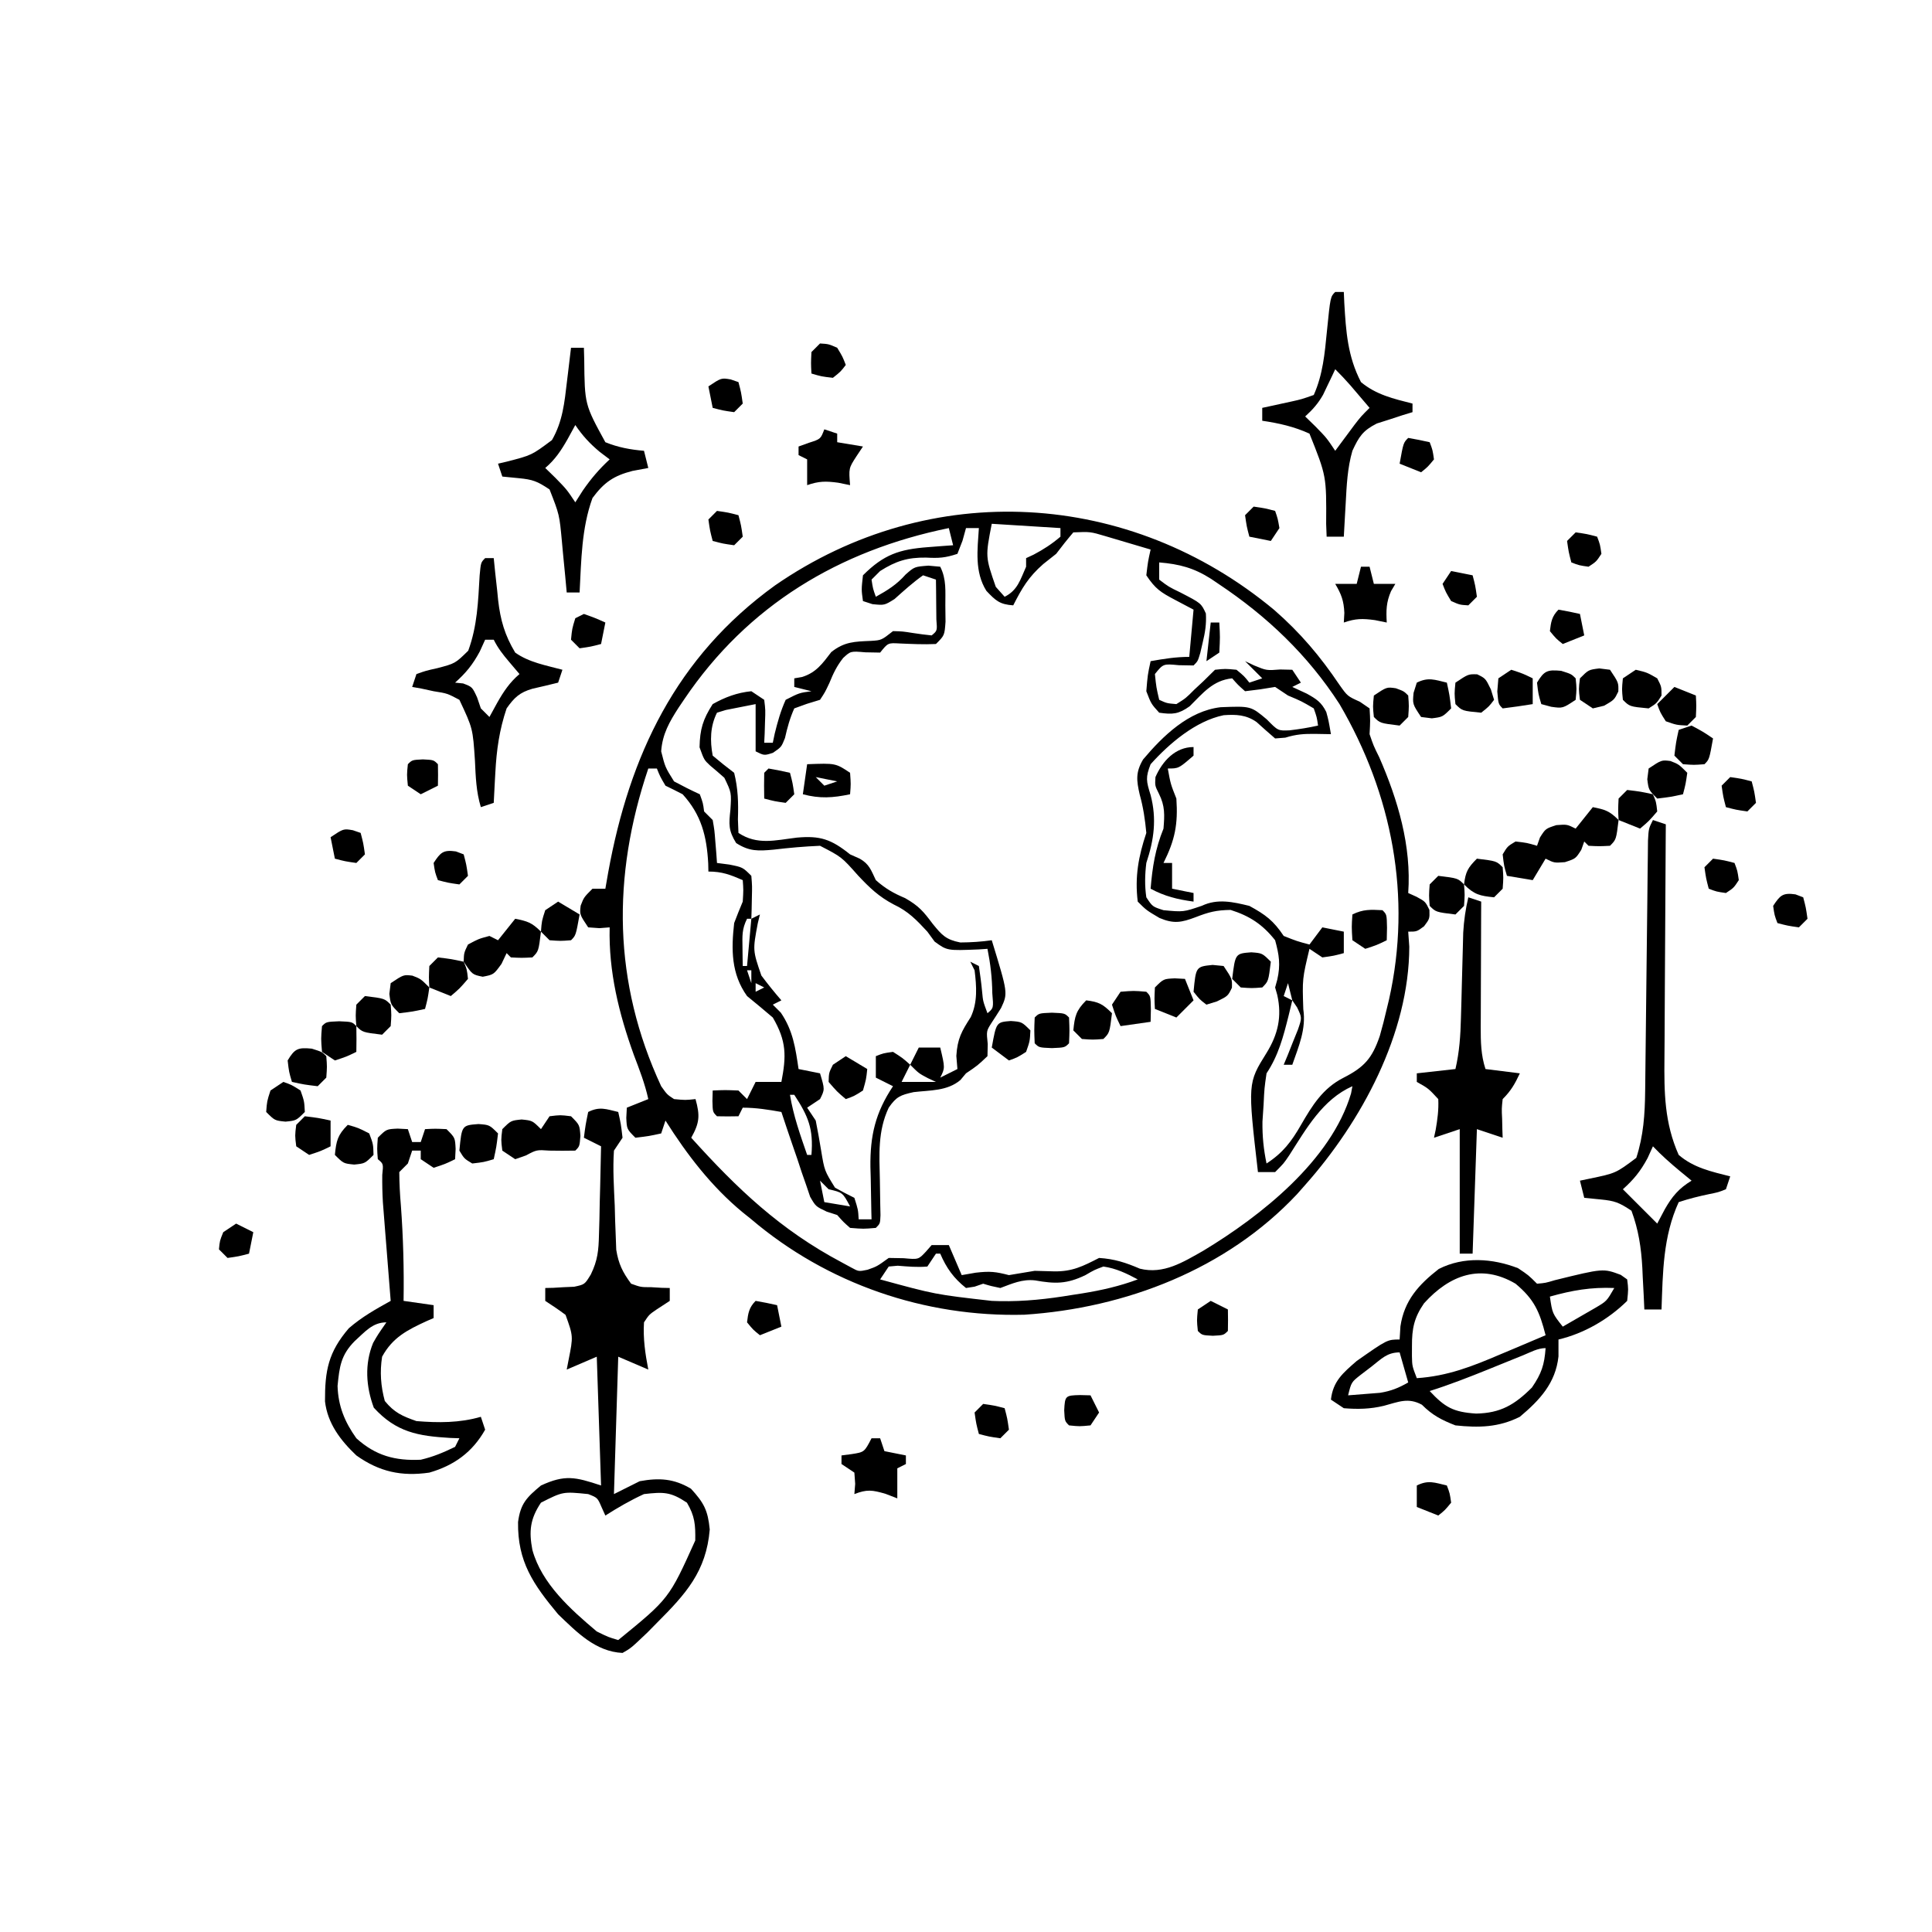 <svg height="450" width="450" xmlns="http://www.w3.org/2000/svg" version="1.1">
<path transform="translate(296.797,142.078)" fill="#000000" d="M0 0 C6.067 5.293 10.701 10.769 15.211 17.469 C17.064 20.077 17.064 20.077 19.945 21.375 C20.69 21.885 21.435 22.396 22.203 22.922 C22.375 25.773 22.375 25.773 22.203 28.922 C23.125 31.62 23.125 31.62 24.453 34.297 C28.806 44.255 31.985 54.977 31.203 65.922 C31.844 66.212 32.484 66.502 33.145 66.801 C35.203 67.922 35.203 67.922 36.141 69.859 C36.203 71.922 36.203 71.922 34.891 73.672 C33.203 74.922 33.203 74.922 31.203 74.922 C31.286 76.077 31.368 77.232 31.453 78.422 C31.421 98.693 20.271 119.215 7.203 133.922 C6.577 134.632 5.95 135.342 5.305 136.074 C-11.123 153.576 -34.627 162.6 -58.195 164.145 C-81.387 164.755 -104.09 156.959 -121.797 141.922 C-122.81 141.108 -122.81 141.108 -123.844 140.277 C-131.102 134.271 -136.783 126.861 -141.797 118.922 C-142.127 119.912 -142.457 120.902 -142.797 121.922 C-145.672 122.547 -145.672 122.547 -148.797 122.922 C-150.797 120.922 -150.797 120.922 -150.922 118.297 C-150.881 117.513 -150.839 116.729 -150.797 115.922 C-148.322 114.932 -148.322 114.932 -145.797 113.922 C-146.581 110.342 -147.87 107.031 -149.172 103.609 C-152.648 93.958 -155.048 84.255 -154.797 73.922 C-155.972 74.015 -155.972 74.015 -157.172 74.109 C-158.038 74.047 -158.904 73.986 -159.797 73.922 C-161.797 70.922 -161.797 70.922 -161.547 68.859 C-160.797 66.922 -160.797 66.922 -158.797 64.922 C-157.807 64.922 -156.817 64.922 -155.797 64.922 C-155.578 63.664 -155.359 62.406 -155.133 61.109 C-150.185 33.885 -139.339 10.921 -116.273 -5.727 C-79.989 -30.815 -33.634 -27.992 0 0 Z M-65.797 -20.078 C-67.294 -12.409 -67.294 -12.409 -64.859 -5.391 C-64.179 -4.628 -63.498 -3.864 -62.797 -3.078 C-59.758 -4.597 -59.153 -7.058 -57.797 -10.078 C-57.797 -10.738 -57.797 -11.398 -57.797 -12.078 C-57.219 -12.346 -56.642 -12.614 -56.047 -12.891 C-53.741 -14.107 -51.776 -15.381 -49.797 -17.078 C-49.797 -17.738 -49.797 -18.398 -49.797 -19.078 C-55.077 -19.408 -60.357 -19.738 -65.797 -20.078 Z M-75.797 -19.078 C-101.324 -13.856 -122.636 -1.111 -137.422 20.797 C-137.848 21.427 -138.274 22.058 -138.713 22.708 C-140.88 26.055 -142.515 28.907 -142.797 32.922 C-141.865 36.623 -141.865 36.623 -139.797 39.922 C-137.829 40.984 -135.831 41.993 -133.797 42.922 C-133.047 44.984 -133.047 44.984 -132.797 46.922 C-132.137 47.582 -131.477 48.242 -130.797 48.922 C-130.383 51.305 -130.383 51.305 -130.172 54.047 C-130.097 54.957 -130.022 55.867 -129.945 56.805 C-129.872 57.853 -129.872 57.853 -129.797 58.922 C-128.374 59.108 -128.374 59.108 -126.922 59.297 C-123.797 59.922 -123.797 59.922 -121.797 61.922 C-121.602 64.305 -121.602 64.305 -121.672 67.047 C-121.69 67.957 -121.708 68.867 -121.727 69.805 C-121.75 70.503 -121.773 71.202 -121.797 71.922 C-120.807 71.427 -120.807 71.427 -119.797 70.922 C-119.962 71.603 -120.127 72.283 -120.297 72.984 C-121.482 79.267 -121.482 79.267 -119.457 85.148 C-117.965 87.136 -116.431 89.05 -114.797 90.922 C-115.787 91.417 -115.787 91.417 -116.797 91.922 C-116.178 92.541 -115.559 93.159 -114.922 93.797 C-112.086 97.967 -111.524 101.998 -110.797 106.922 C-109.147 107.252 -107.497 107.582 -105.797 107.922 C-104.672 111.672 -104.672 111.672 -105.797 113.922 C-106.787 114.582 -107.777 115.242 -108.797 115.922 C-108.137 116.912 -107.477 117.902 -106.797 118.922 C-106.338 121.226 -105.926 123.54 -105.547 125.859 C-104.761 130.605 -104.761 130.605 -102.305 134.555 C-100.83 135.394 -99.315 136.163 -97.797 136.922 C-96.922 139.672 -96.922 139.672 -96.797 141.922 C-95.807 141.922 -94.817 141.922 -93.797 141.922 C-93.813 141.358 -93.828 140.794 -93.844 140.213 C-93.907 137.616 -93.946 135.019 -93.984 132.422 C-94.01 131.535 -94.035 130.648 -94.061 129.734 C-94.141 122.433 -92.918 117.103 -88.797 110.922 C-90.117 110.262 -91.437 109.602 -92.797 108.922 C-92.797 107.272 -92.797 105.622 -92.797 103.922 C-91.047 103.234 -91.047 103.234 -88.797 102.922 C-86.547 104.359 -86.547 104.359 -84.797 105.922 C-84.137 104.602 -83.477 103.282 -82.797 101.922 C-81.147 101.922 -79.497 101.922 -77.797 101.922 C-76.672 106.672 -76.672 106.672 -77.797 108.922 C-76.477 108.262 -75.157 107.602 -73.797 106.922 C-73.879 105.911 -73.962 104.901 -74.047 103.859 C-73.79 99.82 -72.827 98.152 -70.691 94.824 C-69.065 91.365 -69.333 87.654 -69.797 83.922 C-70.127 83.262 -70.457 82.602 -70.797 81.922 C-70.137 82.252 -69.477 82.582 -68.797 82.922 C-68.508 84.914 -68.224 86.909 -68.043 88.914 C-67.839 91.125 -67.839 91.125 -66.797 93.922 C-65.37 92.723 -65.37 92.723 -65.672 89.234 C-65.71 85.714 -66.105 82.381 -66.797 78.922 C-67.472 78.968 -68.148 79.015 -68.844 79.062 C-76.196 79.36 -76.196 79.36 -79.109 77.234 C-79.666 76.471 -80.223 75.708 -80.797 74.922 C-83.328 72.191 -85.255 70.176 -88.641 68.586 C-92.116 66.754 -94.24 64.713 -96.922 61.859 C-100.781 57.509 -100.781 57.509 -105.797 54.922 C-109.434 55.072 -112.986 55.391 -116.598 55.82 C-120.17 56.146 -122.274 56.26 -125.336 54.281 C-127.144 51.361 -127.041 49.926 -126.672 46.547 C-126.415 42.552 -126.415 42.552 -128.082 39.082 C-129.166 38.116 -130.266 37.169 -131.383 36.242 C-132.797 34.922 -132.797 34.922 -133.859 31.984 C-133.774 27.783 -133.079 25.479 -130.797 21.922 C-127.917 20.305 -125.091 19.25 -121.797 18.922 C-120.807 19.582 -119.817 20.242 -118.797 20.922 C-118.504 23.305 -118.504 23.305 -118.609 26.047 C-118.636 26.957 -118.664 27.867 -118.691 28.805 C-118.726 29.503 -118.761 30.202 -118.797 30.922 C-118.137 30.922 -117.477 30.922 -116.797 30.922 C-116.65 30.223 -116.503 29.525 -116.352 28.805 C-115.671 26.043 -114.969 23.516 -113.797 20.922 C-110.609 19.297 -110.609 19.297 -107.797 18.922 C-109.117 18.592 -110.437 18.262 -111.797 17.922 C-111.797 17.262 -111.797 16.602 -111.797 15.922 C-110.9 15.767 -110.9 15.767 -109.984 15.609 C-106.686 14.573 -105.237 12.498 -103.172 9.797 C-100.097 7.369 -97.753 7.363 -93.918 7.195 C-91.497 7.043 -91.497 7.043 -88.797 4.922 C-86.57 4.98 -86.57 4.98 -84.172 5.359 C-82.719 5.583 -81.26 5.779 -79.797 5.922 C-78.484 4.836 -78.484 4.836 -78.699 2.199 C-78.711 1.097 -78.722 -0.005 -78.734 -1.141 C-78.743 -2.245 -78.752 -3.35 -78.762 -4.488 C-78.773 -5.343 -78.785 -6.198 -78.797 -7.078 C-79.787 -7.408 -80.777 -7.738 -81.797 -8.078 C-84.182 -6.399 -86.271 -4.489 -88.445 -2.547 C-90.797 -1.078 -90.797 -1.078 -93.586 -1.359 C-94.68 -1.715 -94.68 -1.715 -95.797 -2.078 C-96.172 -4.766 -96.172 -4.766 -95.797 -8.078 C-90.925 -12.95 -87.307 -14.136 -80.609 -14.641 C-79.523 -14.724 -78.436 -14.808 -77.316 -14.895 C-76.485 -14.955 -75.654 -15.016 -74.797 -15.078 C-75.292 -17.058 -75.292 -17.058 -75.797 -19.078 Z M-71.797 -19.078 C-72.065 -18.109 -72.333 -17.139 -72.609 -16.141 C-73.001 -15.13 -73.393 -14.119 -73.797 -13.078 C-76.684 -12.116 -78.153 -12.05 -81.109 -12.203 C-85.39 -12.259 -88.126 -11.406 -91.797 -9.078 C-92.457 -8.418 -93.117 -7.758 -93.797 -7.078 C-93.478 -4.97 -93.478 -4.97 -92.797 -3.078 C-90.052 -4.603 -87.954 -5.901 -85.859 -8.266 C-83.797 -10.078 -83.797 -10.078 -80.547 -10.328 C-79.639 -10.246 -78.732 -10.163 -77.797 -10.078 C-76.312 -7.108 -76.626 -4.38 -76.609 -1.078 C-76.595 0.18 -76.581 1.438 -76.566 2.734 C-76.797 5.922 -76.797 5.922 -78.797 7.922 C-81.639 8.062 -84.424 7.917 -87.266 7.797 C-89.969 7.646 -89.969 7.646 -91.797 9.922 C-92.931 9.901 -94.066 9.881 -95.234 9.859 C-98.667 9.564 -98.667 9.564 -100.406 11.172 C-101.896 13.046 -102.705 14.774 -103.609 16.984 C-104.625 19.148 -104.625 19.148 -105.797 20.922 C-106.808 21.231 -107.818 21.541 -108.859 21.859 C-109.829 22.21 -110.798 22.561 -111.797 22.922 C-112.815 25.198 -113.416 27.397 -113.961 29.828 C-114.797 31.922 -114.797 31.922 -116.758 33.266 C-118.797 33.922 -118.797 33.922 -120.797 32.922 C-120.797 29.292 -120.797 25.662 -120.797 21.922 C-122.261 22.211 -123.726 22.499 -125.234 22.797 C-126.47 23.041 -126.47 23.041 -127.73 23.289 C-128.412 23.498 -129.094 23.707 -129.797 23.922 C-131.396 27.12 -131.442 30.461 -130.797 33.922 C-129.168 35.301 -127.499 36.635 -125.797 37.922 C-124.878 41.668 -124.796 44.883 -124.922 48.734 C-124.881 49.786 -124.839 50.838 -124.797 51.922 C-120.433 54.831 -116.217 53.627 -111.221 53.023 C-105.776 52.526 -103.206 53.381 -98.797 56.922 C-98.054 57.252 -97.312 57.582 -96.547 57.922 C-94.282 59.216 -93.919 60.607 -92.797 62.922 C-90.617 64.868 -88.685 65.969 -85.984 67.109 C-82.766 68.939 -81.708 70.222 -79.547 73.109 C-77.421 75.722 -76.472 76.79 -73.129 77.441 C-70.638 77.424 -68.261 77.279 -65.797 76.922 C-62.021 89.257 -62.021 89.257 -63.629 92.707 C-64.365 93.891 -65.119 95.065 -65.891 96.227 C-67.054 98.07 -67.054 98.07 -66.734 101.109 C-66.755 102.037 -66.776 102.966 -66.797 103.922 C-69.109 106.109 -69.109 106.109 -71.797 107.922 C-72.437 108.69 -72.437 108.69 -73.09 109.473 C-76.144 112.066 -80.12 111.842 -83.984 112.297 C-87.074 112.983 -88.022 113.348 -89.797 115.922 C-92.374 121.39 -91.992 126.83 -91.859 132.734 C-91.825 134.637 -91.795 136.539 -91.77 138.441 C-91.743 139.696 -91.743 139.696 -91.715 140.976 C-91.797 142.922 -91.797 142.922 -92.797 143.922 C-95.672 144.172 -95.672 144.172 -98.797 143.922 C-100.359 142.547 -100.359 142.547 -101.797 140.922 C-102.605 140.662 -103.414 140.401 -104.247 140.133 C-106.797 138.922 -106.797 138.922 -108.099 136.675 C-108.408 135.764 -108.717 134.853 -109.035 133.914 C-109.38 132.928 -109.725 131.942 -110.08 130.926 C-110.59 129.377 -110.59 129.377 -111.109 127.797 C-111.468 126.757 -111.827 125.716 -112.197 124.645 C-113.081 122.076 -113.947 119.502 -114.797 116.922 C-117.855 116.378 -120.685 115.922 -123.797 115.922 C-124.127 116.582 -124.457 117.242 -124.797 117.922 C-126.463 117.965 -128.131 117.963 -129.797 117.922 C-130.797 116.922 -130.797 116.922 -130.859 114.359 C-130.839 113.555 -130.818 112.751 -130.797 111.922 C-127.922 111.797 -127.922 111.797 -124.797 111.922 C-124.137 112.582 -123.477 113.242 -122.797 113.922 C-121.807 111.942 -121.807 111.942 -120.797 109.922 C-118.817 109.922 -116.837 109.922 -114.797 109.922 C-113.633 103.89 -113.576 100.429 -116.797 94.922 C-118.776 93.231 -120.776 91.564 -122.797 89.922 C-126.508 84.727 -126.488 79.09 -125.797 72.922 C-125.16 71.244 -124.496 69.575 -123.797 67.922 C-123.629 65.213 -123.629 65.213 -123.797 62.922 C-126.703 61.665 -128.593 60.922 -131.797 60.922 C-131.811 60.293 -131.825 59.664 -131.84 59.016 C-132.194 52.655 -133.427 47.728 -137.797 42.922 C-139.12 42.235 -140.452 41.565 -141.797 40.922 C-143.047 38.797 -143.047 38.797 -143.797 36.922 C-144.457 36.922 -145.117 36.922 -145.797 36.922 C-154.277 62.075 -154.026 86.739 -142.797 110.922 C-141.423 112.859 -141.423 112.859 -139.797 113.922 C-137.171 114.173 -137.171 114.173 -134.797 113.922 C-133.721 117.797 -133.851 119.446 -135.797 122.922 C-125.068 134.83 -115.024 144.374 -100.797 151.922 C-100.041 152.332 -99.286 152.742 -98.508 153.164 C-96.79 154.1 -96.79 154.1 -94.734 153.672 C-92.525 152.897 -92.525 152.897 -89.797 150.922 C-88.642 150.942 -87.487 150.963 -86.297 150.984 C-82.857 151.303 -82.857 151.303 -81.109 149.422 C-80.46 148.679 -80.46 148.679 -79.797 147.922 C-78.477 147.922 -77.157 147.922 -75.797 147.922 C-74.807 150.232 -73.817 152.542 -72.797 154.922 C-71.724 154.736 -70.652 154.551 -69.547 154.359 C-66.187 153.967 -64.883 154.125 -61.797 154.922 C-59.796 154.596 -57.796 154.261 -55.797 153.922 C-54.296 153.946 -52.796 153.989 -51.297 154.047 C-47.047 154.125 -44.582 152.857 -40.797 150.922 C-37.197 151.157 -34.623 151.996 -31.297 153.422 C-25.777 154.797 -21.228 151.899 -16.527 149.242 C-3.075 141.121 13.267 128.207 17.891 112.602 C18.045 111.77 18.045 111.77 18.203 110.922 C11.253 114.009 7.477 120.792 3.5 127.004 C2.203 128.922 2.203 128.922 0.203 130.922 C-1.117 130.922 -2.437 130.922 -3.797 130.922 C-6.184 110.208 -6.184 110.208 -1.797 103.172 C0.86 98.855 1.835 94.764 0.703 89.672 C0.538 89.094 0.373 88.517 0.203 87.922 C0.368 87.324 0.533 86.726 0.703 86.109 C1.493 82.653 1.147 80.345 0.203 76.922 C-2.696 73.253 -5.728 71.258 -10.172 69.859 C-13.555 69.918 -15.232 70.357 -18.297 71.547 C-21.641 72.81 -23.407 73.138 -26.734 71.734 C-29.797 69.922 -29.797 69.922 -31.797 67.922 C-32.506 62.124 -31.625 57.407 -29.797 51.922 C-30.081 48.853 -30.509 45.951 -31.34 42.98 C-32.095 39.681 -32.314 37.795 -30.547 34.812 C-25.893 29.287 -19.967 23.545 -12.527 22.648 C-5.461 22.366 -5.461 22.366 -1.734 25.484 C0.871 28.144 0.871 28.144 3.566 28.031 C5.815 27.765 7.994 27.418 10.203 26.922 C9.92 24.966 9.92 24.966 9.203 22.922 C6.337 21.239 6.337 21.239 3.203 19.922 C2.213 19.262 1.223 18.602 0.203 17.922 C-0.952 18.108 -2.107 18.293 -3.297 18.484 C-4.452 18.629 -5.607 18.773 -6.797 18.922 C-8.484 17.422 -8.484 17.422 -9.797 15.922 C-14.304 16.373 -16.625 19.388 -19.699 22.426 C-22.29 24.273 -23.679 24.375 -26.797 23.922 C-28.672 21.859 -28.672 21.859 -29.797 18.922 C-29.484 15.109 -29.484 15.109 -28.797 11.922 C-25.738 11.378 -22.909 10.922 -19.797 10.922 C-19.467 7.292 -19.137 3.662 -18.797 -0.078 C-20.962 -1.223 -20.962 -1.223 -23.172 -2.391 C-26.451 -4.124 -27.685 -4.911 -29.797 -8.078 C-29.422 -11.266 -29.422 -11.266 -28.797 -14.078 C-31.045 -14.751 -33.295 -15.416 -35.547 -16.078 C-36.8 -16.449 -38.053 -16.821 -39.344 -17.203 C-42.849 -18.242 -42.849 -18.242 -46.797 -18.078 C-48.186 -16.458 -49.51 -14.781 -50.797 -13.078 C-51.787 -12.294 -52.777 -11.511 -53.797 -10.703 C-57.244 -7.687 -58.736 -5.121 -60.797 -1.078 C-63.929 -1.302 -64.854 -2.138 -67.047 -4.453 C-69.835 -8.896 -69.12 -14.037 -68.797 -19.078 C-69.787 -19.078 -70.777 -19.078 -71.797 -19.078 Z M-26.797 -11.078 C-26.797 -9.758 -26.797 -8.438 -26.797 -7.078 C-24.616 -5.412 -24.616 -5.412 -21.859 -4.078 C-17.026 -1.576 -17.026 -1.576 -15.926 0.816 C-15.776 3.261 -16.098 5.23 -16.672 7.609 C-16.855 8.397 -17.038 9.185 -17.227 9.996 C-17.797 11.922 -17.797 11.922 -18.797 12.922 C-19.931 12.901 -21.066 12.881 -22.234 12.859 C-25.848 12.51 -25.848 12.51 -27.797 14.922 C-27.475 18.021 -27.475 18.021 -26.797 20.922 C-25.017 21.737 -25.017 21.737 -22.797 21.922 C-20.598 20.549 -20.598 20.549 -18.609 18.547 C-17.567 17.576 -17.567 17.576 -16.504 16.586 C-15.597 15.702 -14.692 14.817 -13.797 13.922 C-11.422 13.672 -11.422 13.672 -8.797 13.922 C-6.984 15.422 -6.984 15.422 -5.797 16.922 C-4.807 16.592 -3.817 16.262 -2.797 15.922 C-4.117 14.602 -5.437 13.282 -6.797 11.922 C-6.096 12.252 -5.394 12.582 -4.672 12.922 C-1.802 14.106 -1.802 14.106 1.391 13.859 C2.319 13.88 3.247 13.901 4.203 13.922 C4.863 14.912 5.523 15.902 6.203 16.922 C5.213 17.417 5.213 17.417 4.203 17.922 C5.317 18.438 6.431 18.953 7.578 19.484 C9.799 20.727 10.968 21.451 12.113 23.746 C12.641 25.672 12.641 25.672 13.203 28.922 C11.378 28.891 11.378 28.891 9.516 28.859 C6.884 28.832 5.121 28.947 2.578 29.734 C1.403 29.827 1.403 29.827 0.203 29.922 C-1.255 28.658 -2.711 27.391 -4.133 26.086 C-6.549 24.396 -8.906 24.3 -11.793 24.508 C-18.311 25.855 -24.434 31.07 -28.797 35.922 C-29.999 39 -29.827 39.826 -28.797 43.109 C-27.343 48.65 -27.997 53.523 -29.797 58.922 C-30.131 61.637 -30.192 64.211 -29.797 66.922 C-28.355 69.107 -28.355 69.107 -25.797 69.922 C-21.16 70.36 -21.16 70.36 -16.852 68.895 C-13.211 67.171 -9.612 67.996 -5.797 68.922 C-2.038 70.972 -0.171 72.361 2.203 75.922 C5.257 77.135 5.257 77.135 8.203 77.922 C9.193 76.602 10.183 75.282 11.203 73.922 C12.853 74.252 14.503 74.582 16.203 74.922 C16.203 76.572 16.203 78.222 16.203 79.922 C13.891 80.547 13.891 80.547 11.203 80.922 C10.213 80.262 9.223 79.602 8.203 78.922 C6.531 85.914 6.531 85.914 6.766 92.984 C7.453 97.602 5.722 101.581 4.203 105.922 C3.543 105.922 2.883 105.922 2.203 105.922 C2.671 104.8 2.671 104.8 3.148 103.656 C3.538 102.671 3.927 101.687 4.328 100.672 C4.723 99.697 5.117 98.723 5.523 97.719 C6.47 94.963 6.47 94.963 5.32 92.562 C4.952 92.021 4.583 91.48 4.203 90.922 C3.914 92.118 3.626 93.314 3.328 94.547 C2.117 99.367 0.984 103.75 -1.797 107.922 C-2.299 111.374 -2.299 111.374 -2.484 115.234 C-2.571 116.53 -2.657 117.825 -2.746 119.16 C-2.792 122.582 -2.486 125.58 -1.797 128.922 C1.99 126.472 3.995 123.823 6.203 119.984 C8.833 115.432 11.304 111.386 16.152 108.938 C20.975 106.477 22.806 104.424 24.578 99.234 C25.182 97.147 25.715 95.039 26.203 92.922 C26.378 92.196 26.553 91.47 26.734 90.722 C32.107 66.76 27.467 42.877 15.203 21.922 C7.817 10.489 -1.687 1.448 -12.984 -6.078 C-13.555 -6.465 -14.125 -6.851 -14.712 -7.249 C-18.705 -9.798 -22.1 -10.696 -26.797 -11.078 Z M-106.797 14.922 C-105.797 16.922 -105.797 16.922 -105.797 16.922 Z M-122.797 71.922 C-124 74.327 -123.898 75.872 -123.859 78.547 C-123.85 79.364 -123.841 80.181 -123.832 81.023 C-123.82 81.65 -123.809 82.276 -123.797 82.922 C-123.467 82.922 -123.137 82.922 -122.797 82.922 C-122.467 79.292 -122.137 75.662 -121.797 71.922 C-122.127 71.922 -122.457 71.922 -122.797 71.922 Z M-122.797 83.922 C-122.467 84.912 -122.137 85.902 -121.797 86.922 C-121.797 85.932 -121.797 84.942 -121.797 83.922 C-122.127 83.922 -122.457 83.922 -122.797 83.922 Z M-120.797 86.922 C-120.797 87.582 -120.797 88.242 -120.797 88.922 C-120.137 88.592 -119.477 88.262 -118.797 87.922 C-119.457 87.592 -120.117 87.262 -120.797 86.922 Z M3.203 86.922 C2.873 87.912 2.543 88.902 2.203 89.922 C3.193 90.417 3.193 90.417 4.203 90.922 C3.873 89.602 3.543 88.282 3.203 86.922 Z M-68.797 93.922 C-67.797 95.922 -67.797 95.922 -67.797 95.922 Z M-84.797 105.922 C-85.457 107.242 -86.117 108.562 -86.797 109.922 C-84.157 109.922 -81.517 109.922 -78.797 109.922 C-79.416 109.633 -80.034 109.344 -80.672 109.047 C-82.797 107.922 -82.797 107.922 -84.797 105.922 Z M-112.797 112.922 C-112.015 117.769 -110.398 122.299 -108.797 126.922 C-108.467 126.922 -108.137 126.922 -107.797 126.922 C-107.297 120.804 -108.548 117.897 -111.797 112.922 C-112.127 112.922 -112.457 112.922 -112.797 112.922 Z M-107.797 126.922 C-106.797 128.922 -106.797 128.922 -106.797 128.922 Z M-106.797 129.922 C-105.797 132.922 -105.797 132.922 -105.797 132.922 Z M-105.797 132.922 C-105.467 134.572 -105.137 136.222 -104.797 137.922 C-101.827 138.417 -101.827 138.417 -98.797 138.922 C-100.519 135.673 -100.519 135.673 -103.797 134.922 C-104.457 134.262 -105.117 133.602 -105.797 132.922 Z M-78.797 149.922 C-79.787 151.407 -79.787 151.407 -80.797 152.922 C-83.151 153.133 -85.349 152.918 -87.703 152.734 C-88.74 152.827 -88.74 152.827 -89.797 152.922 C-90.457 153.912 -91.117 154.902 -91.797 155.922 C-78.971 159.428 -78.971 159.428 -65.797 160.922 C-65.155 160.942 -64.513 160.963 -63.852 160.984 C-58.144 161.085 -52.733 160.485 -47.109 159.547 C-46.294 159.421 -45.479 159.294 -44.639 159.164 C-40.186 158.444 -36.044 157.5 -31.797 155.922 C-34.44 154.506 -36.818 153.355 -39.797 152.922 C-41.899 153.708 -41.899 153.708 -43.984 154.922 C-48.331 157.023 -51.054 156.979 -55.727 156.148 C-58.715 155.821 -61.021 156.889 -63.797 157.922 C-65.922 157.484 -65.922 157.484 -67.797 156.922 C-68.457 157.149 -69.117 157.376 -69.797 157.609 C-70.457 157.713 -71.117 157.816 -71.797 157.922 C-74.673 155.638 -76.357 153.281 -77.797 149.922 C-78.127 149.922 -78.457 149.922 -78.797 149.922 Z"></path>
<path transform="translate(144,259)" fill="#000000" d="M0 0 C0.625 2.812 0.625 2.812 1 6 C0.01 7.485 0.01 7.485 -1 9 C-1.296 13.289 -0.996 17.582 -0.812 21.875 C-0.781 23.06 -0.749 24.244 -0.717 25.465 C-0.672 26.608 -0.628 27.752 -0.582 28.93 C-0.543 29.974 -0.504 31.018 -0.464 32.093 C0.06 35.377 1.028 37.34 3 40 C5.253 40.811 5.253 40.811 7.688 40.812 C8.496 40.86 9.304 40.908 10.137 40.957 C10.752 40.971 11.366 40.985 12 41 C12 41.99 12 42.98 12 44 C10.989 44.66 9.979 45.32 8.938 46 C7.189 47.197 7.189 47.197 6 49 C5.761 52.773 6.287 56.298 7 60 C4.69 59.01 2.38 58.02 0 57 C-0.33 67.56 -0.66 78.12 -1 89 C0.98 88.01 2.96 87.02 5 86 C9.528 85.175 12.962 85.382 16.938 87.75 C19.95 91.036 20.882 92.772 21.312 97.25 C20.497 107.039 15.735 112.255 9 119 C8.277 119.735 7.554 120.47 6.809 121.227 C2.95 124.902 2.95 124.902 1 126 C-5.285 125.707 -9.66 121.15 -14 117 C-19.81 110.022 -23.47 104.723 -23.336 95.512 C-22.76 91.206 -21.346 89.788 -18 87 C-12.441 84.443 -10.047 84.984 -4 87 C-4.33 77.1 -4.66 67.2 -5 57 C-7.31 57.99 -9.62 58.98 -12 60 C-11.858 59.264 -11.716 58.528 -11.57 57.77 C-10.47 52.253 -10.47 52.253 -12.27 47.262 C-13.797 46.106 -15.396 45.047 -17 44 C-17 43.01 -17 42.02 -17 41 C-16.385 40.986 -15.77 40.972 -15.137 40.957 C-14.328 40.909 -13.52 40.862 -12.688 40.812 C-11.487 40.76 -11.487 40.76 -10.262 40.707 C-7.811 40.183 -7.811 40.183 -6.391 37.855 C-4.784 34.557 -4.575 32.261 -4.488 28.605 C-4.453 27.403 -4.417 26.201 -4.381 24.963 C-4.358 23.717 -4.336 22.471 -4.312 21.188 C-4.278 19.922 -4.244 18.657 -4.209 17.354 C-4.127 14.236 -4.057 11.118 -4 8 C-5.32 7.34 -6.64 6.68 -8 6 C-7.625 3.062 -7.625 3.062 -7 0 C-4.333 -1.333 -2.833 -0.671 0 0 Z M-18 91 C-20.531 94.796 -20.831 97.633 -20 102 C-17.836 109.881 -11.061 115.893 -5 121 C-2.31 122.321 -2.31 122.321 0 123 C11.846 113.338 11.846 113.338 17.938 99.812 C17.998 96.133 17.849 94.143 16 91 C12.174 88.449 10.557 88.485 6 89 C2.849 90.438 -0.078 92.145 -3 94 C-3.433 93.041 -3.433 93.041 -3.875 92.062 C-4.828 89.848 -4.828 89.848 -7 89 C-12.876 88.406 -12.876 88.406 -18 91 Z"></path>
<path transform="translate(353.562,295.375)" fill="#000000" d="M0 0 C2.438 1.625 2.438 1.625 4.438 3.625 C6.4 3.458 6.4 3.458 8.562 2.812 C19.853 0.031 19.853 0.031 23.938 1.562 C24.433 1.913 24.927 2.264 25.438 2.625 C25.727 4.895 25.727 4.895 25.438 7.625 C21.075 11.927 15.406 15.211 9.438 16.625 C9.438 17.924 9.438 19.224 9.438 20.562 C8.77 26.762 5.096 30.718 0.438 34.625 C-4.5 37.106 -9.14 37.199 -14.562 36.625 C-17.802 35.365 -19.927 34.261 -22.375 31.812 C-25.59 30.067 -27.818 31.157 -31.246 32.066 C-34.424 32.833 -37.314 32.885 -40.562 32.625 C-41.553 31.965 -42.542 31.305 -43.562 30.625 C-43.084 26.318 -40.736 24.393 -37.562 21.625 C-30.431 16.625 -30.431 16.625 -27.562 16.625 C-27.501 15.614 -27.439 14.604 -27.375 13.562 C-26.482 7.518 -23.141 3.856 -18.438 0.188 C-12.625 -2.763 -5.927 -2.288 0 0 Z M-21.875 8.188 C-24.211 11.561 -24.701 14.118 -24.688 18.125 C-24.69 18.898 -24.693 19.672 -24.695 20.469 C-24.644 22.809 -24.644 22.809 -23.562 25.625 C-16.413 25.157 -10.613 22.869 -4.062 20.062 C-3.049 19.638 -2.036 19.213 -0.992 18.775 C1.488 17.734 3.964 16.684 6.438 15.625 C5.037 10.157 3.832 7.287 -0.562 3.625 C-8.627 -1.124 -15.9 1.567 -21.875 8.188 Z M7.438 6.625 C8.012 10.556 8.012 10.556 10.438 13.625 C12.067 12.696 13.691 11.756 15.312 10.812 C16.217 10.29 17.122 9.768 18.055 9.23 C20.67 7.688 20.67 7.688 22.438 4.625 C17.019 4.399 12.663 5.158 7.438 6.625 Z M-34.125 22.938 C-34.931 23.552 -35.736 24.167 -36.566 24.801 C-38.809 26.553 -38.809 26.553 -39.562 29.625 C-37.978 29.51 -36.395 29.383 -34.812 29.25 C-33.931 29.18 -33.049 29.111 -32.141 29.039 C-29.572 28.626 -27.804 27.913 -25.562 26.625 C-26.223 24.315 -26.883 22.005 -27.562 19.625 C-30.514 19.625 -31.819 21.15 -34.125 22.938 Z M1.176 20.305 C0.304 20.657 -0.568 21.009 -1.467 21.371 C-3.303 22.116 -5.139 22.861 -6.975 23.605 C-11.467 25.418 -15.938 27.168 -20.562 28.625 C-17.001 32.432 -15.063 33.527 -9.75 33.875 C-4.065 33.771 -0.763 31.825 3.25 27.812 C5.488 24.551 6.159 22.524 6.438 18.625 C4.582 18.625 2.871 19.617 1.176 20.305 Z"></path>
<path transform="translate(92.625,262.875)" fill="#000000" d="M0 0 C0.784 0.041 1.567 0.083 2.375 0.125 C2.705 1.115 3.035 2.105 3.375 3.125 C4.035 3.125 4.695 3.125 5.375 3.125 C5.705 2.135 6.035 1.145 6.375 0.125 C8.75 0 8.75 0 11.375 0.125 C13.375 2.125 13.375 2.125 13.5 4.75 C13.459 5.534 13.418 6.317 13.375 7.125 C11.062 8.25 11.062 8.25 8.375 9.125 C7.385 8.465 6.395 7.805 5.375 7.125 C5.375 6.465 5.375 5.805 5.375 5.125 C4.715 5.125 4.055 5.125 3.375 5.125 C3.045 6.115 2.715 7.105 2.375 8.125 C1.715 8.785 1.055 9.445 0.375 10.125 C0.393 12.774 0.522 15.306 0.75 17.938 C1.3 25.359 1.492 32.68 1.375 40.125 C4.84 40.62 4.84 40.62 8.375 41.125 C8.375 42.115 8.375 43.105 8.375 44.125 C7.578 44.471 7.578 44.471 6.766 44.824 C2.26 46.904 -1.166 48.617 -3.625 53.125 C-4.178 56.675 -3.942 59.953 -3 63.438 C-0.794 66.145 1.058 66.961 4.375 68.125 C9.484 68.539 14.427 68.565 19.375 67.125 C19.705 68.115 20.035 69.105 20.375 70.125 C17.414 75.378 13.123 78.469 7.375 80.125 C0.893 81.061 -4.272 79.936 -9.625 76.125 C-13.319 72.619 -16.329 68.674 -16.926 63.539 C-16.956 56.364 -16.158 52.08 -11.375 46.5 C-8.276 43.824 -5.198 42.113 -1.625 40.125 C-1.686 39.369 -1.746 38.613 -1.809 37.833 C-2.083 34.389 -2.354 30.945 -2.625 27.5 C-2.72 26.31 -2.816 25.12 -2.914 23.895 C-3.004 22.741 -3.095 21.587 -3.188 20.398 C-3.271 19.341 -3.355 18.283 -3.441 17.193 C-3.569 15.064 -3.612 12.928 -3.59 10.795 C-3.313 8.204 -3.313 8.204 -4.625 7.125 C-4.812 4.688 -4.812 4.688 -4.625 2.125 C-2.625 0.125 -2.625 0.125 0 0 Z M-10.004 49.488 C-13.231 52.747 -13.559 55.454 -14 59.938 C-13.858 64.638 -12.339 68.312 -9.625 72.125 C-5.143 76.19 -0.569 77.405 5.375 77.125 C8.339 76.426 10.597 75.464 13.375 74.125 C13.705 73.465 14.035 72.805 14.375 72.125 C13.662 72.099 12.949 72.073 12.215 72.047 C4.763 71.606 -0.345 70.723 -5.562 65 C-7.382 60.076 -7.741 54.849 -5.723 49.922 C-4.625 48 -4.625 48 -2.625 45.125 C-5.889 45.125 -7.648 47.387 -10.004 49.488 Z"></path>
<path transform="translate(385,191)" fill="#000000" d="M0 0 C0.99 0.33 1.98 0.66 3 1 C2.993 1.832 2.987 2.664 2.98 3.521 C2.92 11.391 2.874 19.262 2.845 27.132 C2.829 31.178 2.808 35.223 2.774 39.268 C2.741 43.178 2.723 47.088 2.715 50.998 C2.71 52.484 2.699 53.969 2.683 55.455 C2.598 63.47 2.684 70.567 6 78 C9.496 81.01 13.573 81.871 18 83 C17.505 84.485 17.505 84.485 17 86 C15.258 86.695 15.258 86.695 13.125 87.125 C10.657 87.644 8.405 88.198 6 89 C2.34 97.024 2.309 105.325 2 114 C0.68 114 -0.64 114 -2 114 C-2.049 112.926 -2.098 111.852 -2.148 110.746 C-2.224 109.31 -2.299 107.874 -2.375 106.438 C-2.421 105.381 -2.421 105.381 -2.469 104.303 C-2.727 99.635 -3.36 95.424 -5 91 C-7.901 89.066 -8.897 88.699 -12.188 88.375 C-14.075 88.189 -14.075 88.189 -16 88 C-16.33 86.68 -16.66 85.36 -17 84 C-16.241 83.841 -15.481 83.683 -14.699 83.52 C-8.656 82.265 -8.656 82.265 -3.875 78.688 C-2.196 73.529 -1.867 68.508 -1.811 63.108 C-1.798 62.117 -1.798 62.117 -1.785 61.106 C-1.768 59.682 -1.753 58.258 -1.74 56.833 C-1.718 54.581 -1.691 52.328 -1.663 50.076 C-1.593 44.487 -1.534 38.899 -1.474 33.31 C-1.423 28.575 -1.368 23.84 -1.308 19.104 C-1.282 16.883 -1.261 14.662 -1.24 12.44 C-1.224 11.085 -1.207 9.729 -1.189 8.374 C-1.177 7.189 -1.164 6.003 -1.151 4.782 C-1 2 -1 2 0 0 Z M0 76 C-0.412 76.907 -0.825 77.815 -1.25 78.75 C-2.891 81.797 -4.447 83.711 -7 86 C-6.237 86.763 -5.474 87.526 -4.688 88.312 C-2.792 90.208 -0.896 92.104 1 94 C1.577 92.907 2.155 91.814 2.75 90.688 C4.441 87.703 6.018 85.811 9 84 C8.072 83.237 7.144 82.474 6.188 81.688 C4.017 79.882 1.944 78.052 0 76 Z"></path>
<path transform="translate(342,209)" fill="#000000" d="M0 0 C0.99 0.33 1.98 0.66 3 1 C2.995 2.039 2.99 3.079 2.984 4.149 C2.966 8.011 2.955 11.872 2.945 15.734 C2.94 17.404 2.933 19.074 2.925 20.745 C2.912 23.147 2.907 25.55 2.902 27.953 C2.897 28.698 2.892 29.443 2.887 30.211 C2.886 33.615 2.927 36.747 4 40 C6.64 40.33 9.28 40.66 12 41 C10.848 43.468 9.952 45.048 8 47 C7.757 49.211 7.757 49.211 7.875 51.625 C7.902 52.851 7.902 52.851 7.93 54.102 C7.953 54.728 7.976 55.355 8 56 C6.02 55.34 4.04 54.68 2 54 C1.67 63.57 1.34 73.14 1 83 C0.01 83 -0.98 83 -2 83 C-2 73.43 -2 63.86 -2 54 C-3.98 54.66 -5.96 55.32 -8 56 C-7.87 55.397 -7.74 54.793 -7.605 54.172 C-7.18 51.709 -6.879 49.5 -7 47 C-9.301 44.508 -9.301 44.508 -12 43 C-12 42.34 -12 41.68 -12 41 C-7.545 40.505 -7.545 40.505 -3 40 C-2.07 36.011 -1.822 32.216 -1.719 28.125 C-1.663 26.153 -1.663 26.153 -1.605 24.141 C-1.57 22.76 -1.535 21.38 -1.5 20 C-1.432 17.291 -1.358 14.583 -1.281 11.875 C-1.251 10.676 -1.221 9.477 -1.189 8.242 C-1.023 5.388 -0.648 2.779 0 0 Z"></path>
<path transform="translate(133,81)" fill="#000000" d="M0 0 C0.99 0 1.98 0 3 0 C3.026 0.918 3.052 1.836 3.078 2.781 C3.184 13.203 3.184 13.203 8 22 C10.971 23.209 13.814 23.728 17 24 C17.495 25.98 17.495 25.98 18 28 C16.783 28.227 15.566 28.454 14.312 28.688 C9.976 29.8 7.717 31.325 5 35 C2.433 42.059 2.398 49.552 2 57 C1.01 57 0.02 57 -1 57 C-1.121 55.686 -1.242 54.373 -1.367 53.02 C-1.536 51.284 -1.705 49.548 -1.875 47.812 C-1.954 46.948 -2.032 46.084 -2.113 45.193 C-2.7 38.867 -2.7 38.867 -5 33 C-7.901 31.066 -8.897 30.699 -12.188 30.375 C-13.446 30.251 -14.704 30.128 -16 30 C-16.33 29.01 -16.66 28.02 -17 27 C-16.325 26.841 -15.649 26.683 -14.953 26.52 C-9.159 25.029 -9.159 25.029 -4.438 21.5 C-1.924 17.128 -1.517 12.732 -0.938 7.812 C-0.847 7.063 -0.756 6.313 -0.662 5.541 C-0.439 3.694 -0.219 1.847 0 0 Z M1 18 C0.402 19.093 -0.196 20.186 -0.812 21.312 C-2.29 23.911 -3.698 26.043 -6 28 C-4.824 29.145 -4.824 29.145 -3.625 30.312 C-1 33 -1 33 1 36 C1.866 34.639 1.866 34.639 2.75 33.25 C4.668 30.48 6.544 28.281 9 26 C8.237 25.422 7.474 24.845 6.688 24.25 C4.338 22.283 2.707 20.515 1 18 Z"></path>
<path transform="translate(311,68)" fill="#000000" d="M0 0 C0.66 0 1.32 0 2 0 C2.037 0.846 2.075 1.691 2.113 2.562 C2.501 9.251 2.892 15.006 6 21 C9.546 23.955 13.57 24.871 18 26 C18 26.66 18 27.32 18 28 C17.241 28.231 16.481 28.461 15.699 28.699 C14.705 29.025 13.711 29.351 12.688 29.688 C11.701 30.001 10.715 30.314 9.699 30.637 C6.423 32.291 5.527 33.705 4 37 C2.833 41.032 2.662 45.079 2.438 49.25 C2.394 49.995 2.351 50.74 2.307 51.508 C2.201 53.338 2.1 55.169 2 57 C0.68 57 -0.64 57 -2 57 C-2.037 56.022 -2.075 55.043 -2.113 54.035 C-2.04 42.893 -2.04 42.893 -6 33 C-9.584 31.364 -13.115 30.574 -17 30 C-17 29.01 -17 28.02 -17 27 C-16.078 26.801 -16.078 26.801 -15.137 26.598 C-14.328 26.421 -13.52 26.244 -12.688 26.062 C-11.887 25.888 -11.086 25.714 -10.262 25.535 C-7.855 25.001 -7.855 25.001 -5 24 C-2.872 19.232 -2.441 14.323 -1.938 9.188 C-1.127 1.127 -1.127 1.127 0 0 Z M0 18 C-0.254 18.543 -0.508 19.085 -0.77 19.645 C-1.114 20.36 -1.458 21.075 -1.812 21.812 C-2.149 22.52 -2.485 23.228 -2.832 23.957 C-4.006 26.011 -5.256 27.416 -7 29 C-5.824 30.145 -5.824 30.145 -4.625 31.312 C-2 34 -2 34 0 37 C0.41 36.446 0.82 35.891 1.242 35.32 C1.781 34.596 2.32 33.871 2.875 33.125 C3.676 32.046 3.676 32.046 4.492 30.945 C6 29 6 29 8 27 C7.043 25.874 6.084 24.749 5.125 23.625 C4.324 22.685 4.324 22.685 3.508 21.727 C2.386 20.442 1.206 19.206 0 18 Z"></path>
<path transform="translate(113,130)" fill="#000000" d="M0 0 C0.66 0 1.32 0 2 0 C2.11 1.085 2.219 2.171 2.332 3.289 C2.492 4.734 2.652 6.18 2.812 7.625 C2.883 8.338 2.953 9.051 3.025 9.785 C3.555 14.407 4.561 17.941 7 22 C10.215 24.297 14.217 24.982 18 26 C17.505 27.485 17.505 27.485 17 29 C15.005 29.491 13.009 29.977 11.004 30.422 C8.039 31.277 6.764 32.49 5 35 C3.307 40.017 2.655 44.661 2.375 49.938 C2.336 50.621 2.298 51.305 2.258 52.01 C2.165 53.673 2.081 55.336 2 57 C0.515 57.495 0.515 57.495 -1 58 C-2.088 54.405 -2.205 50.928 -2.375 47.188 C-2.869 39.669 -2.869 39.669 -6 33 C-8.833 31.5 -8.833 31.5 -12 31 C-13.423 30.691 -13.423 30.691 -14.875 30.375 C-15.576 30.251 -16.277 30.128 -17 30 C-16.505 28.515 -16.505 28.515 -16 27 C-13.82 26.227 -13.82 26.227 -11.125 25.625 C-6.974 24.534 -6.974 24.534 -3.938 21.562 C-1.818 15.77 -1.635 10.156 -1.281 4.02 C-1 1 -1 1 0 0 Z M0 19 C-0.412 19.907 -0.825 20.815 -1.25 21.75 C-2.891 24.797 -4.447 26.711 -7 29 C-6.381 29.062 -5.763 29.124 -5.125 29.188 C-3 30 -3 30 -1.875 32.438 C-1.586 33.283 -1.298 34.129 -1 35 C-0.34 35.66 0.32 36.32 1 37 C1.598 35.907 2.196 34.814 2.812 33.688 C4.29 31.089 5.698 28.957 8 27 C7.196 26.051 6.391 25.102 5.562 24.125 C4.118 22.421 3.003 21.005 2 19 C1.34 19 0.68 19 0 19 Z"></path>
<path transform="translate(371,188)" fill="#000000" d="M0 0 C2.867 0.573 3.861 0.861 6 3 C5.444 7.556 5.444 7.556 4 9 C1.5 9.125 1.5 9.125 -1 9 C-1.33 8.67 -1.66 8.34 -2 8 C-2.34 8.959 -2.34 8.959 -2.688 9.938 C-4 12 -4 12 -6.5 12.812 C-9 13 -9 13 -11 12 C-12.485 14.475 -12.485 14.475 -14 17 C-15.98 16.67 -17.96 16.34 -20 16 C-20.688 13.688 -20.688 13.688 -21 11 C-19.875 9.125 -19.875 9.125 -18 8 C-15.312 8.312 -15.312 8.312 -13 9 C-12.66 8.041 -12.66 8.041 -12.312 7.062 C-11 5 -11 5 -8.5 4.188 C-6 4 -6 4 -4 5 C-2.68 3.35 -1.36 1.7 0 0 Z"></path>
<path transform="translate(120,214)" fill="#000000" d="M0 0 C2.867 0.573 3.861 0.861 6 3 C5.444 7.556 5.444 7.556 4 9 C1.5 9.125 1.5 9.125 -1 9 C-1.33 8.67 -1.66 8.34 -2 8 C-2.392 8.825 -2.784 9.65 -3.188 10.5 C-5 13 -5 13 -7.562 13.5 C-10 13 -10 13 -12 10 C-11.938 7.938 -11.938 7.938 -11 6 C-8.562 4.688 -8.562 4.688 -6 4 C-5.34 4.33 -4.68 4.66 -4 5 C-2.68 3.35 -1.36 1.7 0 0 Z"></path>
<path transform="translate(128,260)" fill="#000000" d="M0 0 C2.5 -0.312 2.5 -0.312 5 0 C7 2 7 2 7.188 4.562 C7 7 7 7 6 8 C4 8.043 2 8.04 0 8 C-3.001 7.795 -3.001 7.795 -5.5 9.125 C-6.325 9.414 -7.15 9.703 -8 10 C-8.99 9.34 -9.98 8.68 -11 8 C-11.312 5.5 -11.312 5.5 -11 3 C-9 1 -9 1 -6.5 0.75 C-4 1 -4 1 -2 3 C-1.34 2.01 -0.68 1.02 0 0 Z"></path>
<path transform="translate(278,174)" fill="#000000" d="M0 0 C0 0.66 0 1.32 0 2 C-3.462 5 -3.462 5 -6 5 C-5.344 8.61 -5.344 8.61 -4 12 C-3.594 17.992 -4.321 21.642 -7 27 C-6.34 27 -5.68 27 -5 27 C-5 28.98 -5 30.96 -5 33 C-3.35 33.33 -1.7 33.66 0 34 C0 34.66 0 35.32 0 36 C-3.755 35.488 -6.667 34.782 -10 33 C-9.58 27.925 -8.92 23.737 -7 19 C-6.74 15.82 -6.626 13.747 -8.062 10.875 C-9 9 -9 9 -8.875 7 C-7.242 3.268 -4.254 0 0 0 Z"></path>
<path transform="translate(203,335)" fill="#000000" d="M0 0 C0.66 0 1.32 0 2 0 C2.33 0.99 2.66 1.98 3 3 C4.65 3.33 6.3 3.66 8 4 C8 4.66 8 5.32 8 6 C7.01 6.495 7.01 6.495 6 7 C6 9.31 6 11.62 6 14 C5.093 13.649 4.185 13.299 3.25 12.938 C0.122 12.035 -1.052 11.866 -4 13 C-3.907 11.824 -3.907 11.824 -3.812 10.625 C-3.874 9.759 -3.936 8.893 -4 8 C-4.99 7.34 -5.98 6.68 -7 6 C-7 5.34 -7 4.68 -7 4 C-5.824 3.845 -5.824 3.845 -4.625 3.688 C-1.67 3.224 -1.67 3.224 0 0 Z"></path>
<path transform="translate(192,100)" fill="#000000" d="M0 0 C0.99 0.33 1.98 0.66 3 1 C3 1.66 3 2.32 3 3 C5.97 3.495 5.97 3.495 9 4 C8.505 4.742 8.01 5.485 7.5 6.25 C5.681 9.063 5.681 9.063 6 13 C5.093 12.814 4.185 12.629 3.25 12.438 C0.317 12.043 -1.264 12.053 -4 13 C-4 11.02 -4 9.04 -4 7 C-4.66 6.67 -5.32 6.34 -6 6 C-6 5.34 -6 4.68 -6 4 C-4.793 3.567 -4.793 3.567 -3.562 3.125 C-0.867 2.267 -0.867 2.267 0 0 Z"></path>
<path transform="translate(317,132)" fill="#000000" d="M0 0 C0.66 0 1.32 0 2 0 C2.33 1.32 2.66 2.64 3 4 C4.65 4 6.3 4 8 4 C7.505 4.835 7.505 4.835 7 5.688 C5.869 8.303 5.843 10.181 6 13 C5.093 12.814 4.185 12.629 3.25 12.438 C0.317 12.043 -1.264 12.053 -4 13 C-3.959 12.258 -3.917 11.515 -3.875 10.75 C-4.004 7.912 -4.571 6.412 -6 4 C-4.35 4 -2.7 4 -1 4 C-0.67 2.68 -0.34 1.36 0 0 Z"></path>
<path transform="translate(188,178)" fill="#000000" d="M0 0 C6.625 -0.25 6.625 -0.25 10 2 C10.188 4.625 10.188 4.625 10 7 C5.982 7.841 2.982 8.054 -1 7 C-0.67 4.69 -0.34 2.38 0 0 Z M2 3 C2.66 3.66 3.32 4.32 4 5 C4.99 4.67 5.98 4.34 7 4 C5.35 3.67 3.7 3.34 2 3 Z"></path>
<path transform="translate(111.438,261.812)" fill="#000000" d="M0 0 C2.562 0.188 2.562 0.188 4.562 2.188 C4.188 5.312 4.188 5.312 3.562 8.188 C1.25 8.875 1.25 8.875 -1.438 9.188 C-3.312 8.062 -3.312 8.062 -4.438 6.188 C-3.877 0.298 -3.877 0.298 0 0 Z"></path>
<path transform="translate(337,159)" fill="#000000" d="M0 0 C0.625 2.875 0.625 2.875 1 6 C-1 8 -1 8 -3.5 8.312 C-4.737 8.158 -4.737 8.158 -6 8 C-8 5 -8 5 -7.75 2.375 C-7.503 1.591 -7.255 0.807 -7 0 C-4.333 -1.333 -2.833 -0.671 0 0 Z"></path>
<path transform="translate(72.625,244.25)" fill="#000000" d="M0 0 C2.375 0.75 2.375 0.75 3.375 1.75 C3.562 4.188 3.562 4.188 3.375 6.75 C2.715 7.41 2.055 8.07 1.375 8.75 C-1.75 8.375 -1.75 8.375 -4.625 7.75 C-5.312 5.438 -5.312 5.438 -5.625 2.75 C-3.966 -0.015 -3.228 -0.307 0 0 Z"></path>
<path transform="translate(253,233)" fill="#000000" d="M0 0 C2.935 0.367 3.864 0.864 6 3 C5.444 7.556 5.444 7.556 4 9 C1.562 9.188 1.562 9.188 -1 9 C-1.66 8.34 -2.32 7.68 -3 7 C-2.67 3.703 -2.377 2.377 0 0 Z"></path>
<path transform="translate(96.062,227.25)" fill="#000000" d="M0 0 C1.938 0.75 1.938 0.75 3.938 2.75 C3.562 5.375 3.562 5.375 2.938 7.75 C0.062 8.375 0.062 8.375 -3.062 8.75 C-5.062 6.75 -5.062 6.75 -5.375 4.25 C-5.272 3.425 -5.169 2.6 -5.062 1.75 C-2.062 -0.25 -2.062 -0.25 0 0 Z"></path>
<path transform="translate(344,200)" fill="#000000" d="M0 0 C4.556 0.556 4.556 0.556 6 2 C6.188 4.438 6.188 4.438 6 7 C5.34 7.66 4.68 8.32 4 9 C0.703 8.67 -0.623 8.377 -3 6 C-2.633 3.065 -2.136 2.136 0 0 Z"></path>
<path transform="translate(389.062,177.25)" fill="#000000" d="M0 0 C1.938 0.75 1.938 0.75 3.938 2.75 C3.562 5.375 3.562 5.375 2.938 7.75 C0.062 8.375 0.062 8.375 -3.062 8.75 C-5.062 6.75 -5.062 6.75 -5.375 4.25 C-5.272 3.425 -5.169 2.6 -5.062 1.75 C-2.062 -0.25 -2.062 -0.25 0 0 Z"></path>
<path transform="translate(363.625,156.25)" fill="#000000" d="M0 0 C2.375 0.75 2.375 0.75 3.375 1.75 C3.625 4.188 3.625 4.188 3.375 6.75 C0.375 8.75 0.375 8.75 -2.312 8.375 C-3.076 8.169 -3.839 7.963 -4.625 7.75 C-5.312 5.438 -5.312 5.438 -5.625 2.75 C-3.966 -0.015 -3.228 -0.307 0 0 Z"></path>
<path transform="translate(81,262)" fill="#000000" d="M0 0 C2.438 0.688 2.438 0.688 5 2 C5.938 4.5 5.938 4.5 6 7 C4 9 4 9 1.5 9.25 C-1 9 -1 9 -3 7 C-2.67 3.703 -2.377 2.377 0 0 Z"></path>
<path transform="translate(66,252)" fill="#000000" d="M0 0 C1.938 0.688 1.938 0.688 4 2 C4.875 4.5 4.875 4.5 5 7 C3 9 3 9 0.5 9.25 C-2 9 -2 9 -4 7 C-3.812 4.5 -3.812 4.5 -3 2 C-2.01 1.34 -1.02 0.68 0 0 Z"></path>
<path transform="translate(235.438,237.812)" fill="#000000" d="M0 0 C2.562 0.188 2.562 0.188 4.562 2.188 C4.438 4.688 4.438 4.688 3.562 7.188 C1.5 8.5 1.5 8.5 -0.438 9.188 C-1.758 8.197 -3.078 7.207 -4.438 6.188 C-3.373 0.26 -3.373 0.26 0 0 Z"></path>
<path transform="translate(79,237.875)" fill="#000000" d="M0 0 C3 0.125 3 0.125 4 1.125 C4.041 3.125 4.043 5.125 4 7.125 C1.688 8.25 1.688 8.25 -1 9.125 C-1.99 8.465 -2.98 7.805 -4 7.125 C-4.25 4.062 -4.25 4.062 -4 1.125 C-3 0.125 -3 0.125 0 0 Z"></path>
<path transform="translate(273.625,227.875)" fill="#000000" d="M0 0 C0.784 0.041 1.567 0.083 2.375 0.125 C3.035 1.775 3.695 3.425 4.375 5.125 C3.055 6.445 1.735 7.765 0.375 9.125 C-2.1 8.135 -2.1 8.135 -4.625 7.125 C-4.75 4.75 -4.75 4.75 -4.625 2.125 C-2.625 0.125 -2.625 0.125 0 0 Z"></path>
<path transform="translate(372.5,155.688)" fill="#000000" d="M0 0 C1.238 0.155 1.238 0.155 2.5 0.312 C4.5 3.312 4.5 3.312 4.438 5.375 C3.5 7.312 3.5 7.312 1.125 8.688 C0.259 8.894 -0.608 9.1 -1.5 9.312 C-2.49 8.652 -3.48 7.992 -4.5 7.312 C-4.812 4.812 -4.812 4.812 -4.5 2.312 C-2.5 0.312 -2.5 0.312 0 0 Z"></path>
<path transform="translate(197,246)" fill="#000000" d="M0 0 C1.65 0.99 3.3 1.98 5 3 C4.75 5.375 4.75 5.375 4 8 C1.938 9.312 1.938 9.312 0 10 C-2.062 8.25 -2.062 8.25 -4 6 C-3.938 3.875 -3.938 3.875 -3 2 C-2.01 1.34 -1.02 0.68 0 0 Z"></path>
<path transform="translate(261,231)" fill="#000000" d="M0 0 C3.062 -0.25 3.062 -0.25 6 0 C7 1 7 1 7.062 4.062 C7.042 5.032 7.021 6.001 7 7 C4.69 7.33 2.38 7.66 0 8 C-1.125 5.688 -1.125 5.688 -2 3 C-1.34 2.01 -0.68 1.02 0 0 Z"></path>
<path transform="translate(282.438,224.75)" fill="#000000" d="M0 0 C1.268 0.124 1.268 0.124 2.562 0.25 C4.562 3.25 4.562 3.25 4.5 5.312 C3.562 7.25 3.562 7.25 1 8.5 C0.196 8.748 -0.609 8.995 -1.438 9.25 C-3 8.062 -3 8.062 -4.438 6.25 C-3.88 0.398 -3.88 0.398 0 0 Z"></path>
<path transform="translate(322,212)" fill="#000000" d="M0 0 C1 1 1 1 1.062 4.062 C1.042 5.032 1.021 6.001 1 7 C-1.312 8.125 -1.312 8.125 -4 9 C-4.99 8.34 -5.98 7.68 -7 7 C-7.188 3.875 -7.188 3.875 -7 1 C-4.516 -0.242 -2.748 -0.141 0 0 Z"></path>
<path transform="translate(130,210)" fill="#000000" d="M0 0 C1.65 0.99 3.3 1.98 5 3 C4.125 7.875 4.125 7.875 3 9 C0.562 9.188 0.562 9.188 -2 9 C-2.66 8.34 -3.32 7.68 -4 7 C-3.812 4.5 -3.812 4.5 -3 2 C-2.01 1.34 -1.02 0.68 0 0 Z"></path>
<path transform="translate(379,184)" fill="#000000" d="M0 0 C3.125 0.375 3.125 0.375 6 1 C6.75 2.75 6.75 2.75 7 5 C5.062 7.25 5.062 7.25 3 9 C0.525 8.01 0.525 8.01 -2 7 C-2.125 4.625 -2.125 4.625 -2 2 C-1.34 1.34 -0.68 0.68 0 0 Z"></path>
<path transform="translate(394,169)" fill="#000000" d="M0 0 C2.688 1.438 2.688 1.438 5 3 C4.125 7.875 4.125 7.875 3 9 C0.562 9.188 0.562 9.188 -2 9 C-2.66 8.34 -3.32 7.68 -4 7 C-3.625 3.875 -3.625 3.875 -3 1 C-2.01 0.67 -1.02 0.34 0 0 Z"></path>
<path transform="translate(344.062,157.062)" fill="#000000" d="M0 0 C1.938 0.938 1.938 0.938 3.188 3.5 C3.435 4.304 3.683 5.109 3.938 5.938 C2.75 7.5 2.75 7.5 0.938 8.938 C-3.484 8.516 -3.484 8.516 -5.062 6.938 C-5.312 4.5 -5.312 4.5 -5.062 1.938 C-2.062 -0.062 -2.062 -0.062 0 0 Z"></path>
<path transform="translate(381,156)" fill="#000000" d="M0 0 C2.625 0.625 2.625 0.625 5 2 C6 3.938 6 3.938 6 6 C4.875 7.812 4.875 7.812 3 9 C-1.421 8.579 -1.421 8.579 -3 7 C-3.25 4.562 -3.25 4.562 -3 2 C-2.01 1.34 -1.02 0.68 0 0 Z"></path>
<path transform="translate(245,235.875)" fill="#000000" d="M0 0 C3 0.125 3 0.125 4 1.125 C4.125 4.125 4.125 4.125 4 7.125 C3 8.125 3 8.125 0 8.25 C-3 8.125 -3 8.125 -4 7.125 C-4.125 4.125 -4.125 4.125 -4 1.125 C-3 0.125 -3 0.125 0 0 Z"></path>
<path transform="translate(85,232)" fill="#000000" d="M0 0 C4.556 0.556 4.556 0.556 6 2 C6.188 4.438 6.188 4.438 6 7 C5.34 7.66 4.68 8.32 4 9 C-0.556 8.444 -0.556 8.444 -2 7 C-2.188 4.562 -2.188 4.562 -2 2 C-1.34 1.34 -0.68 0.68 0 0 Z"></path>
<path transform="translate(102,223)" fill="#000000" d="M0 0 C3.125 0.375 3.125 0.375 6 1 C6.75 2.75 6.75 2.75 7 5 C5.062 7.25 5.062 7.25 3 9 C0.525 8.01 0.525 8.01 -2 7 C-2.125 4.625 -2.125 4.625 -2 2 C-1.34 1.34 -0.68 0.68 0 0 Z"></path>
<path transform="translate(291.438,221.812)" fill="#000000" d="M0 0 C2.562 0.188 2.562 0.188 4.562 2.188 C4.007 6.743 4.007 6.743 2.562 8.188 C0.125 8.375 0.125 8.375 -2.438 8.188 C-3.098 7.527 -3.757 6.867 -4.438 6.188 C-3.718 0.286 -3.718 0.286 0 0 Z"></path>
<path transform="translate(335,204)" fill="#000000" d="M0 0 C4.556 0.556 4.556 0.556 6 2 C6.188 4.438 6.188 4.438 6 7 C5.34 7.66 4.68 8.32 4 9 C-0.556 8.444 -0.556 8.444 -2 7 C-2.188 4.562 -2.188 4.562 -2 2 C-1.34 1.34 -0.68 0.68 0 0 Z"></path>
<path transform="translate(390,160)" fill="#000000" d="M0 0 C2.475 0.99 2.475 0.99 5 2 C5.125 4.375 5.125 4.375 5 7 C4.34 7.66 3.68 8.32 3 9 C0.5 8.875 0.5 8.875 -2 8 C-3.312 5.938 -3.312 5.938 -4 4 C-2.68 2.68 -1.36 1.36 0 0 Z"></path>
<path transform="translate(352,156)" fill="#000000" d="M0 0 C2.688 0.875 2.688 0.875 5 2 C5 3.98 5 5.96 5 8 C2.674 8.381 0.339 8.713 -2 9 C-3 8 -3 8 -3.25 5.062 C-3.167 4.052 -3.085 3.041 -3 2 C-2.01 1.34 -1.02 0.68 0 0 Z"></path>
<path transform="translate(71,260)" fill="#000000" d="M0 0 C3.125 0.375 3.125 0.375 6 1 C6 2.98 6 4.96 6 7 C3.688 8.125 3.688 8.125 1 9 C0.01 8.34 -0.98 7.68 -2 7 C-2.312 4.5 -2.312 4.5 -2 2 C-1.34 1.34 -0.68 0.68 0 0 Z"></path>
<path transform="translate(325.125,160.312)" fill="#000000" d="M0 0 C1.875 0.688 1.875 0.688 2.875 1.688 C3.062 4.125 3.062 4.125 2.875 6.688 C2.215 7.348 1.555 8.008 0.875 8.688 C-3.681 8.132 -3.681 8.132 -5.125 6.688 C-5.375 4.25 -5.375 4.25 -5.125 1.688 C-2.125 -0.312 -2.125 -0.312 0 0 Z"></path>
<path transform="translate(229,327)" fill="#000000" d="M0 0 C2.625 0.375 2.625 0.375 5 1 C5.625 3.375 5.625 3.375 6 6 C5.34 6.66 4.68 7.32 4 8 C1.375 7.625 1.375 7.625 -1 7 C-1.625 4.625 -1.625 4.625 -2 2 C-1.34 1.34 -0.68 0.68 0 0 Z"></path>
<path transform="translate(167,119)" fill="#000000" d="M0 0 C2.625 0.375 2.625 0.375 5 1 C5.625 3.375 5.625 3.375 6 6 C5.34 6.66 4.68 7.32 4 8 C1.375 7.625 1.375 7.625 -1 7 C-1.625 4.625 -1.625 4.625 -2 2 C-1.34 1.34 -0.68 0.68 0 0 Z"></path>
<path transform="translate(403,181)" fill="#000000" d="M0 0 C2.625 0.375 2.625 0.375 5 1 C5.625 3.375 5.625 3.375 6 6 C5.34 6.66 4.68 7.32 4 8 C1.375 7.625 1.375 7.625 -1 7 C-1.625 4.625 -1.625 4.625 -2 2 C-1.34 1.34 -0.68 0.68 0 0 Z"></path>
<path transform="translate(170.188,88.375)" fill="#000000" d="M0 0 C0.598 0.206 1.196 0.412 1.812 0.625 C2.438 3 2.438 3 2.812 5.625 C2.152 6.285 1.492 6.945 0.812 7.625 C-1.812 7.25 -1.812 7.25 -4.188 6.625 C-4.518 4.975 -4.848 3.325 -5.188 1.625 C-2.188 -0.375 -2.188 -0.375 0 0 Z"></path>
<path transform="translate(136,143)" fill="#000000" d="M0 0 C2.625 0.938 2.625 0.938 5 2 C4.67 3.65 4.34 5.3 4 7 C1.625 7.625 1.625 7.625 -1 8 C-1.66 7.34 -2.32 6.68 -3 6 C-2.75 3.438 -2.75 3.438 -2 1 C-1.34 0.67 -0.68 0.34 0 0 Z"></path>
<path transform="translate(337,346)" fill="#000000" d="M0 0 C0.688 1.812 0.688 1.812 1 4 C-0.438 5.75 -0.438 5.75 -2 7 C-4.475 6.01 -4.475 6.01 -7 5 C-7 3.35 -7 1.7 -7 0 C-4.333 -1.333 -2.833 -0.671 0 0 Z"></path>
<path transform="translate(176,303)" fill="#000000" d="M0 0 C1.675 0.286 3.344 0.618 5 1 C5.33 2.65 5.66 4.3 6 6 C4.35 6.66 2.7 7.32 1 8 C-0.562 6.75 -0.562 6.75 -2 5 C-1.749 2.863 -1.541 1.541 0 0 Z"></path>
<path transform="translate(82.188,193.375)" fill="#000000" d="M0 0 C0.598 0.206 1.196 0.412 1.812 0.625 C2.438 3 2.438 3 2.812 5.625 C2.152 6.285 1.492 6.945 0.812 7.625 C-1.812 7.25 -1.812 7.25 -4.188 6.625 C-4.518 4.975 -4.848 3.325 -5.188 1.625 C-2.188 -0.375 -2.188 -0.375 0 0 Z"></path>
<path transform="translate(363,142)" fill="#000000" d="M0 0 C1.675 0.286 3.344 0.618 5 1 C5.33 2.65 5.66 4.3 6 6 C4.35 6.66 2.7 7.32 1 8 C-0.562 6.75 -0.562 6.75 -2 5 C-1.749 2.863 -1.541 1.541 0 0 Z"></path>
<path transform="translate(292,118)" fill="#000000" d="M0 0 C2.625 0.375 2.625 0.375 5 1 C5.625 2.812 5.625 2.812 6 5 C5.01 6.485 5.01 6.485 4 8 C2.35 7.67 0.7 7.34 -1 7 C-1.625 4.625 -1.625 4.625 -2 2 C-1.34 1.34 -0.68 0.68 0 0 Z"></path>
<path transform="translate(328,102)" fill="#000000" d="M0 0 C1.675 0.286 3.344 0.618 5 1 C5.688 2.812 5.688 2.812 6 5 C4.562 6.75 4.562 6.75 3 8 C0.525 7.01 0.525 7.01 -2 6 C-1.125 1.125 -1.125 1.125 0 0 Z"></path>
<path transform="translate(418.188,208.312)" fill="#000000" d="M0 0 C0.598 0.227 1.196 0.454 1.812 0.688 C2.438 3.062 2.438 3.062 2.812 5.688 C2.152 6.348 1.492 7.008 0.812 7.688 C-1.812 7.312 -1.812 7.312 -4.188 6.688 C-4.875 4.875 -4.875 4.875 -5.188 2.688 C-3.585 0.241 -2.955 -0.422 0 0 Z"></path>
<path transform="translate(399,200)" fill="#000000" d="M0 0 C2.625 0.375 2.625 0.375 5 1 C5.688 2.812 5.688 2.812 6 5 C4.812 6.812 4.812 6.812 3 8 C0.812 7.688 0.812 7.688 -1 7 C-1.625 4.625 -1.625 4.625 -2 2 C-1.34 1.34 -0.68 0.68 0 0 Z"></path>
<path transform="translate(338,133)" fill="#000000" d="M0 0 C1.65 0.33 3.3 0.66 5 1 C5.625 3.375 5.625 3.375 6 6 C5.34 6.66 4.68 7.32 4 8 C2 7.875 2 7.875 0 7 C-1.25 4.938 -1.25 4.938 -2 3 C-1.34 2.01 -0.68 1.02 0 0 Z"></path>
<path transform="translate(367,124)" fill="#000000" d="M0 0 C2.625 0.375 2.625 0.375 5 1 C5.688 2.812 5.688 2.812 6 5 C4.812 6.812 4.812 6.812 3 8 C0.812 7.688 0.812 7.688 -1 7 C-1.625 4.625 -1.625 4.625 -2 2 C-1.34 1.34 -0.68 0.68 0 0 Z"></path>
<path transform="translate(191,80)" fill="#000000" d="M0 0 C2 0.125 2 0.125 4 1 C5.25 3.062 5.25 3.062 6 5 C4.812 6.562 4.812 6.562 3 8 C0.312 7.688 0.312 7.688 -2 7 C-2.125 4.625 -2.125 4.625 -2 2 C-1.34 1.34 -0.68 0.68 0 0 Z"></path>
<path transform="translate(55,285)" fill="#000000" d="M0 0 C1.32 0.66 2.64 1.32 4 2 C3.67 3.65 3.34 5.3 3 7 C0.625 7.625 0.625 7.625 -2 8 C-2.66 7.34 -3.32 6.68 -4 6 C-3.812 4 -3.812 4 -3 2 C-2.01 1.34 -1.02 0.68 0 0 Z"></path>
<path transform="translate(106.188,198.312)" fill="#000000" d="M0 0 C0.598 0.227 1.196 0.454 1.812 0.688 C2.438 3.062 2.438 3.062 2.812 5.688 C2.152 6.348 1.492 7.008 0.812 7.688 C-1.812 7.312 -1.812 7.312 -4.188 6.688 C-4.875 4.875 -4.875 4.875 -5.188 2.688 C-3.585 0.241 -2.955 -0.422 0 0 Z"></path>
<path transform="translate(251.562,324.938)" fill="#000000" d="M0 0 C1.207 0.031 1.207 0.031 2.438 0.062 C3.098 1.383 3.757 2.703 4.438 4.062 C3.447 5.548 3.447 5.548 2.438 7.062 C-0.125 7.312 -0.125 7.312 -2.562 7.062 C-3.562 6.062 -3.562 6.062 -3.688 3.562 C-3.517 0.156 -3.419 0.083 0 0 Z"></path>
<path transform="translate(282,303)" fill="#000000" d="M0 0 C1.32 0.66 2.64 1.32 4 2 C4.043 3.666 4.041 5.334 4 7 C3 8 3 8 0.5 8.125 C-2 8 -2 8 -3 7 C-3.25 4.562 -3.25 4.562 -3 2 C-2.01 1.34 -1.02 0.68 0 0 Z"></path>
<path transform="translate(98.5,176.875)" fill="#000000" d="M0 0 C2.5 0.125 2.5 0.125 3.5 1.125 C3.541 2.791 3.543 4.459 3.5 6.125 C1.52 7.115 1.52 7.115 -0.5 8.125 C-1.49 7.465 -2.48 6.805 -3.5 6.125 C-3.75 3.562 -3.75 3.562 -3.5 1.125 C-2.5 0.125 -2.5 0.125 0 0 Z"></path>
<path transform="translate(179,179)" fill="#000000" d="M0 0 C1.675 0.286 3.344 0.618 5 1 C5.625 3.375 5.625 3.375 6 6 C5.34 6.66 4.68 7.32 4 8 C1.375 7.625 1.375 7.625 -1 7 C-1.043 5 -1.041 3 -1 1 C-0.67 0.67 -0.34 0.34 0 0 Z"></path>
<path transform="translate(282,145)" fill="#000000" d="M0 0 C0.66 0 1.32 0 2 0 C2.188 3.375 2.188 3.375 2 7 C1.01 7.66 0.02 8.32 -1 9 C-0.67 6.03 -0.34 3.06 0 0 Z"></path>
</svg>
